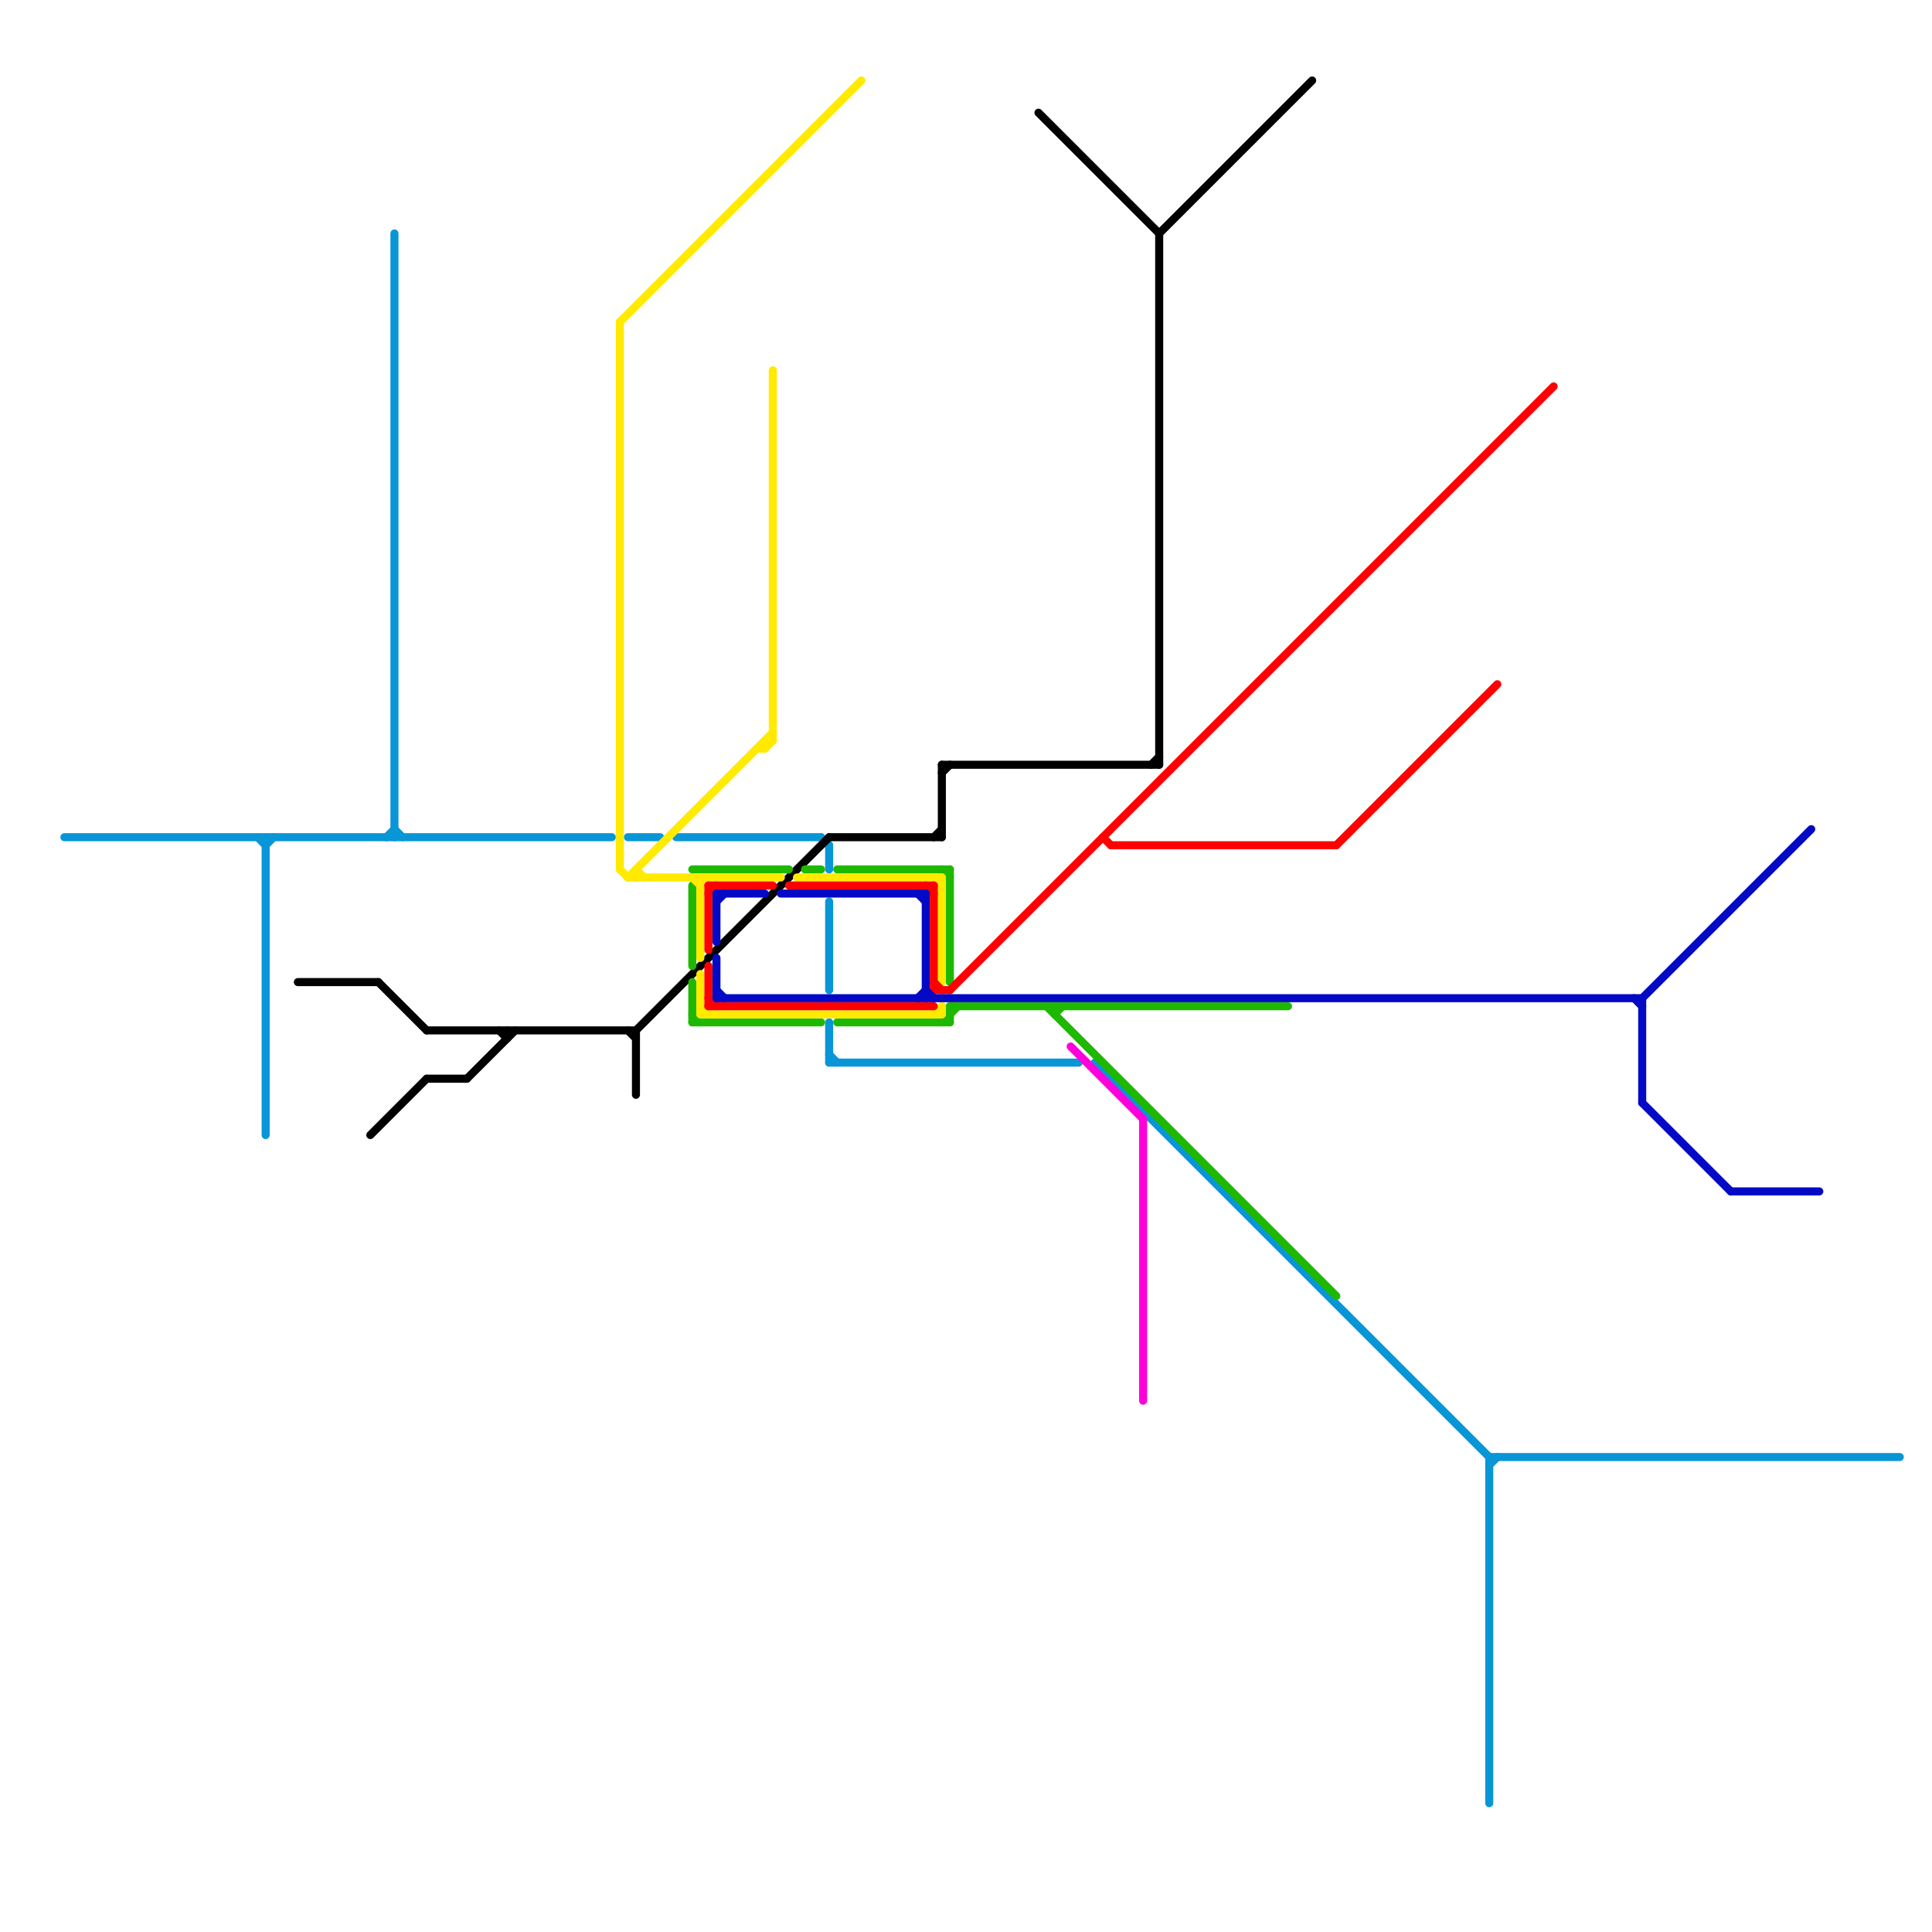 
<svg version="1.1" xmlns="http://www.w3.org/2000/svg" viewBox="0 0 240 240">
<style>line { stroke-width: 1; fill: none; stroke-linecap: round; stroke-linejoin: round; } .c0 { stroke: #0896d7 } .c1 { stroke: #000000 } .c2 { stroke: #1fb800 } .c3 { stroke: #ffea00 } .c4 { stroke: #ff0000 } .c5 { stroke: #0309c4 } .c6 { stroke: #ff00dd }</style><line class="c0" x1="136" y1="132" x2="185" y2="181"/><line class="c0" x1="185" y1="181" x2="236" y2="181"/><line class="c0" x1="32" y1="104" x2="33" y2="105"/><line class="c0" x1="78" y1="104" x2="82" y2="104"/><line class="c0" x1="103" y1="112" x2="103" y2="123"/><line class="c0" x1="102" y1="104" x2="103" y2="105"/><line class="c0" x1="185" y1="181" x2="185" y2="224"/><line class="c0" x1="103" y1="127" x2="103" y2="132"/><line class="c0" x1="84" y1="104" x2="102" y2="104"/><line class="c0" x1="33" y1="105" x2="34" y2="104"/><line class="c0" x1="8" y1="104" x2="76" y2="104"/><line class="c0" x1="49" y1="103" x2="50" y2="104"/><line class="c0" x1="49" y1="29" x2="49" y2="104"/><line class="c0" x1="103" y1="105" x2="103" y2="108"/><line class="c0" x1="185" y1="182" x2="186" y2="181"/><line class="c0" x1="103" y1="131" x2="104" y2="132"/><line class="c0" x1="48" y1="104" x2="49" y2="103"/><line class="c0" x1="103" y1="132" x2="134" y2="132"/><line class="c0" x1="33" y1="104" x2="33" y2="141"/><line class="c1" x1="79" y1="128" x2="79" y2="136"/><line class="c1" x1="143" y1="95" x2="144" y2="94"/><line class="c1" x1="58" y1="134" x2="64" y2="128"/><line class="c1" x1="63" y1="128" x2="63" y2="129"/><line class="c1" x1="79" y1="128" x2="103" y2="104"/><line class="c1" x1="117" y1="96" x2="118" y2="95"/><line class="c1" x1="62" y1="128" x2="63" y2="129"/><line class="c1" x1="103" y1="104" x2="117" y2="104"/><line class="c1" x1="53" y1="128" x2="79" y2="128"/><line class="c1" x1="78" y1="128" x2="79" y2="129"/><line class="c1" x1="129" y1="14" x2="144" y2="29"/><line class="c1" x1="53" y1="134" x2="58" y2="134"/><line class="c1" x1="117" y1="95" x2="144" y2="95"/><line class="c1" x1="116" y1="104" x2="117" y2="103"/><line class="c1" x1="144" y1="29" x2="144" y2="95"/><line class="c1" x1="37" y1="122" x2="47" y2="122"/><line class="c1" x1="47" y1="122" x2="53" y2="128"/><line class="c1" x1="46" y1="141" x2="53" y2="134"/><line class="c1" x1="144" y1="29" x2="163" y2="10"/><line class="c1" x1="117" y1="95" x2="117" y2="104"/><line class="c2" x1="130" y1="125" x2="166" y2="161"/><line class="c2" x1="86" y1="108" x2="98" y2="108"/><line class="c2" x1="131" y1="126" x2="132" y2="125"/><line class="c2" x1="118" y1="125" x2="118" y2="127"/><line class="c2" x1="118" y1="108" x2="118" y2="122"/><line class="c2" x1="117" y1="127" x2="119" y2="125"/><line class="c2" x1="104" y1="108" x2="118" y2="108"/><line class="c2" x1="131" y1="125" x2="131" y2="126"/><line class="c2" x1="86" y1="122" x2="86" y2="127"/><line class="c2" x1="86" y1="126" x2="87" y2="127"/><line class="c2" x1="118" y1="125" x2="160" y2="125"/><line class="c2" x1="117" y1="108" x2="118" y2="109"/><line class="c2" x1="86" y1="110" x2="86" y2="120"/><line class="c2" x1="86" y1="127" x2="102" y2="127"/><line class="c2" x1="104" y1="127" x2="118" y2="127"/><line class="c2" x1="100" y1="108" x2="102" y2="108"/><line class="c3" x1="78" y1="109" x2="96" y2="91"/><line class="c3" x1="95" y1="92" x2="95" y2="93"/><line class="c3" x1="87" y1="126" x2="117" y2="126"/><line class="c3" x1="95" y1="92" x2="96" y2="92"/><line class="c3" x1="94" y1="93" x2="95" y2="93"/><line class="c3" x1="77" y1="40" x2="107" y2="10"/><line class="c3" x1="77" y1="108" x2="78" y2="109"/><line class="c3" x1="99" y1="109" x2="117" y2="109"/><line class="c3" x1="87" y1="121" x2="87" y2="126"/><line class="c3" x1="96" y1="46" x2="96" y2="92"/><line class="c3" x1="117" y1="125" x2="117" y2="126"/><line class="c3" x1="116" y1="126" x2="117" y2="125"/><line class="c3" x1="87" y1="109" x2="87" y2="119"/><line class="c3" x1="79" y1="108" x2="79" y2="109"/><line class="c3" x1="77" y1="40" x2="77" y2="108"/><line class="c3" x1="78" y1="109" x2="97" y2="109"/><line class="c3" x1="87" y1="125" x2="88" y2="126"/><line class="c3" x1="95" y1="93" x2="96" y2="92"/><line class="c3" x1="86" y1="109" x2="87" y2="110"/><line class="c3" x1="117" y1="109" x2="117" y2="122"/><line class="c3" x1="79" y1="108" x2="80" y2="109"/><line class="c3" x1="116" y1="109" x2="117" y2="110"/><line class="c3" x1="87" y1="110" x2="88" y2="109"/><line class="c4" x1="115" y1="110" x2="116" y2="111"/><line class="c4" x1="118" y1="123" x2="193" y2="48"/><line class="c4" x1="116" y1="122" x2="117" y2="123"/><line class="c4" x1="88" y1="124" x2="89" y2="125"/><line class="c4" x1="138" y1="105" x2="166" y2="105"/><line class="c4" x1="88" y1="110" x2="88" y2="118"/><line class="c4" x1="88" y1="120" x2="88" y2="125"/><line class="c4" x1="116" y1="110" x2="116" y2="123"/><line class="c4" x1="98" y1="110" x2="116" y2="110"/><line class="c4" x1="88" y1="110" x2="96" y2="110"/><line class="c4" x1="88" y1="125" x2="116" y2="125"/><line class="c4" x1="137" y1="104" x2="138" y2="105"/><line class="c4" x1="88" y1="111" x2="89" y2="110"/><line class="c4" x1="116" y1="123" x2="118" y2="123"/><line class="c4" x1="166" y1="105" x2="186" y2="85"/><line class="c5" x1="203" y1="124" x2="204" y2="125"/><line class="c5" x1="204" y1="124" x2="204" y2="137"/><line class="c5" x1="89" y1="111" x2="95" y2="111"/><line class="c5" x1="114" y1="111" x2="115" y2="112"/><line class="c5" x1="97" y1="111" x2="115" y2="111"/><line class="c5" x1="115" y1="111" x2="115" y2="124"/><line class="c5" x1="89" y1="111" x2="89" y2="117"/><line class="c5" x1="89" y1="119" x2="89" y2="124"/><line class="c5" x1="89" y1="124" x2="204" y2="124"/><line class="c5" x1="215" y1="148" x2="226" y2="148"/><line class="c5" x1="204" y1="137" x2="215" y2="148"/><line class="c5" x1="89" y1="112" x2="90" y2="111"/><line class="c5" x1="204" y1="124" x2="225" y2="103"/><line class="c5" x1="89" y1="123" x2="90" y2="124"/><line class="c5" x1="114" y1="124" x2="115" y2="123"/><line class="c5" x1="115" y1="123" x2="116" y2="124"/><line class="c6" x1="142" y1="139" x2="142" y2="174"/><line class="c6" x1="133" y1="130" x2="142" y2="139"/>


</svg>

